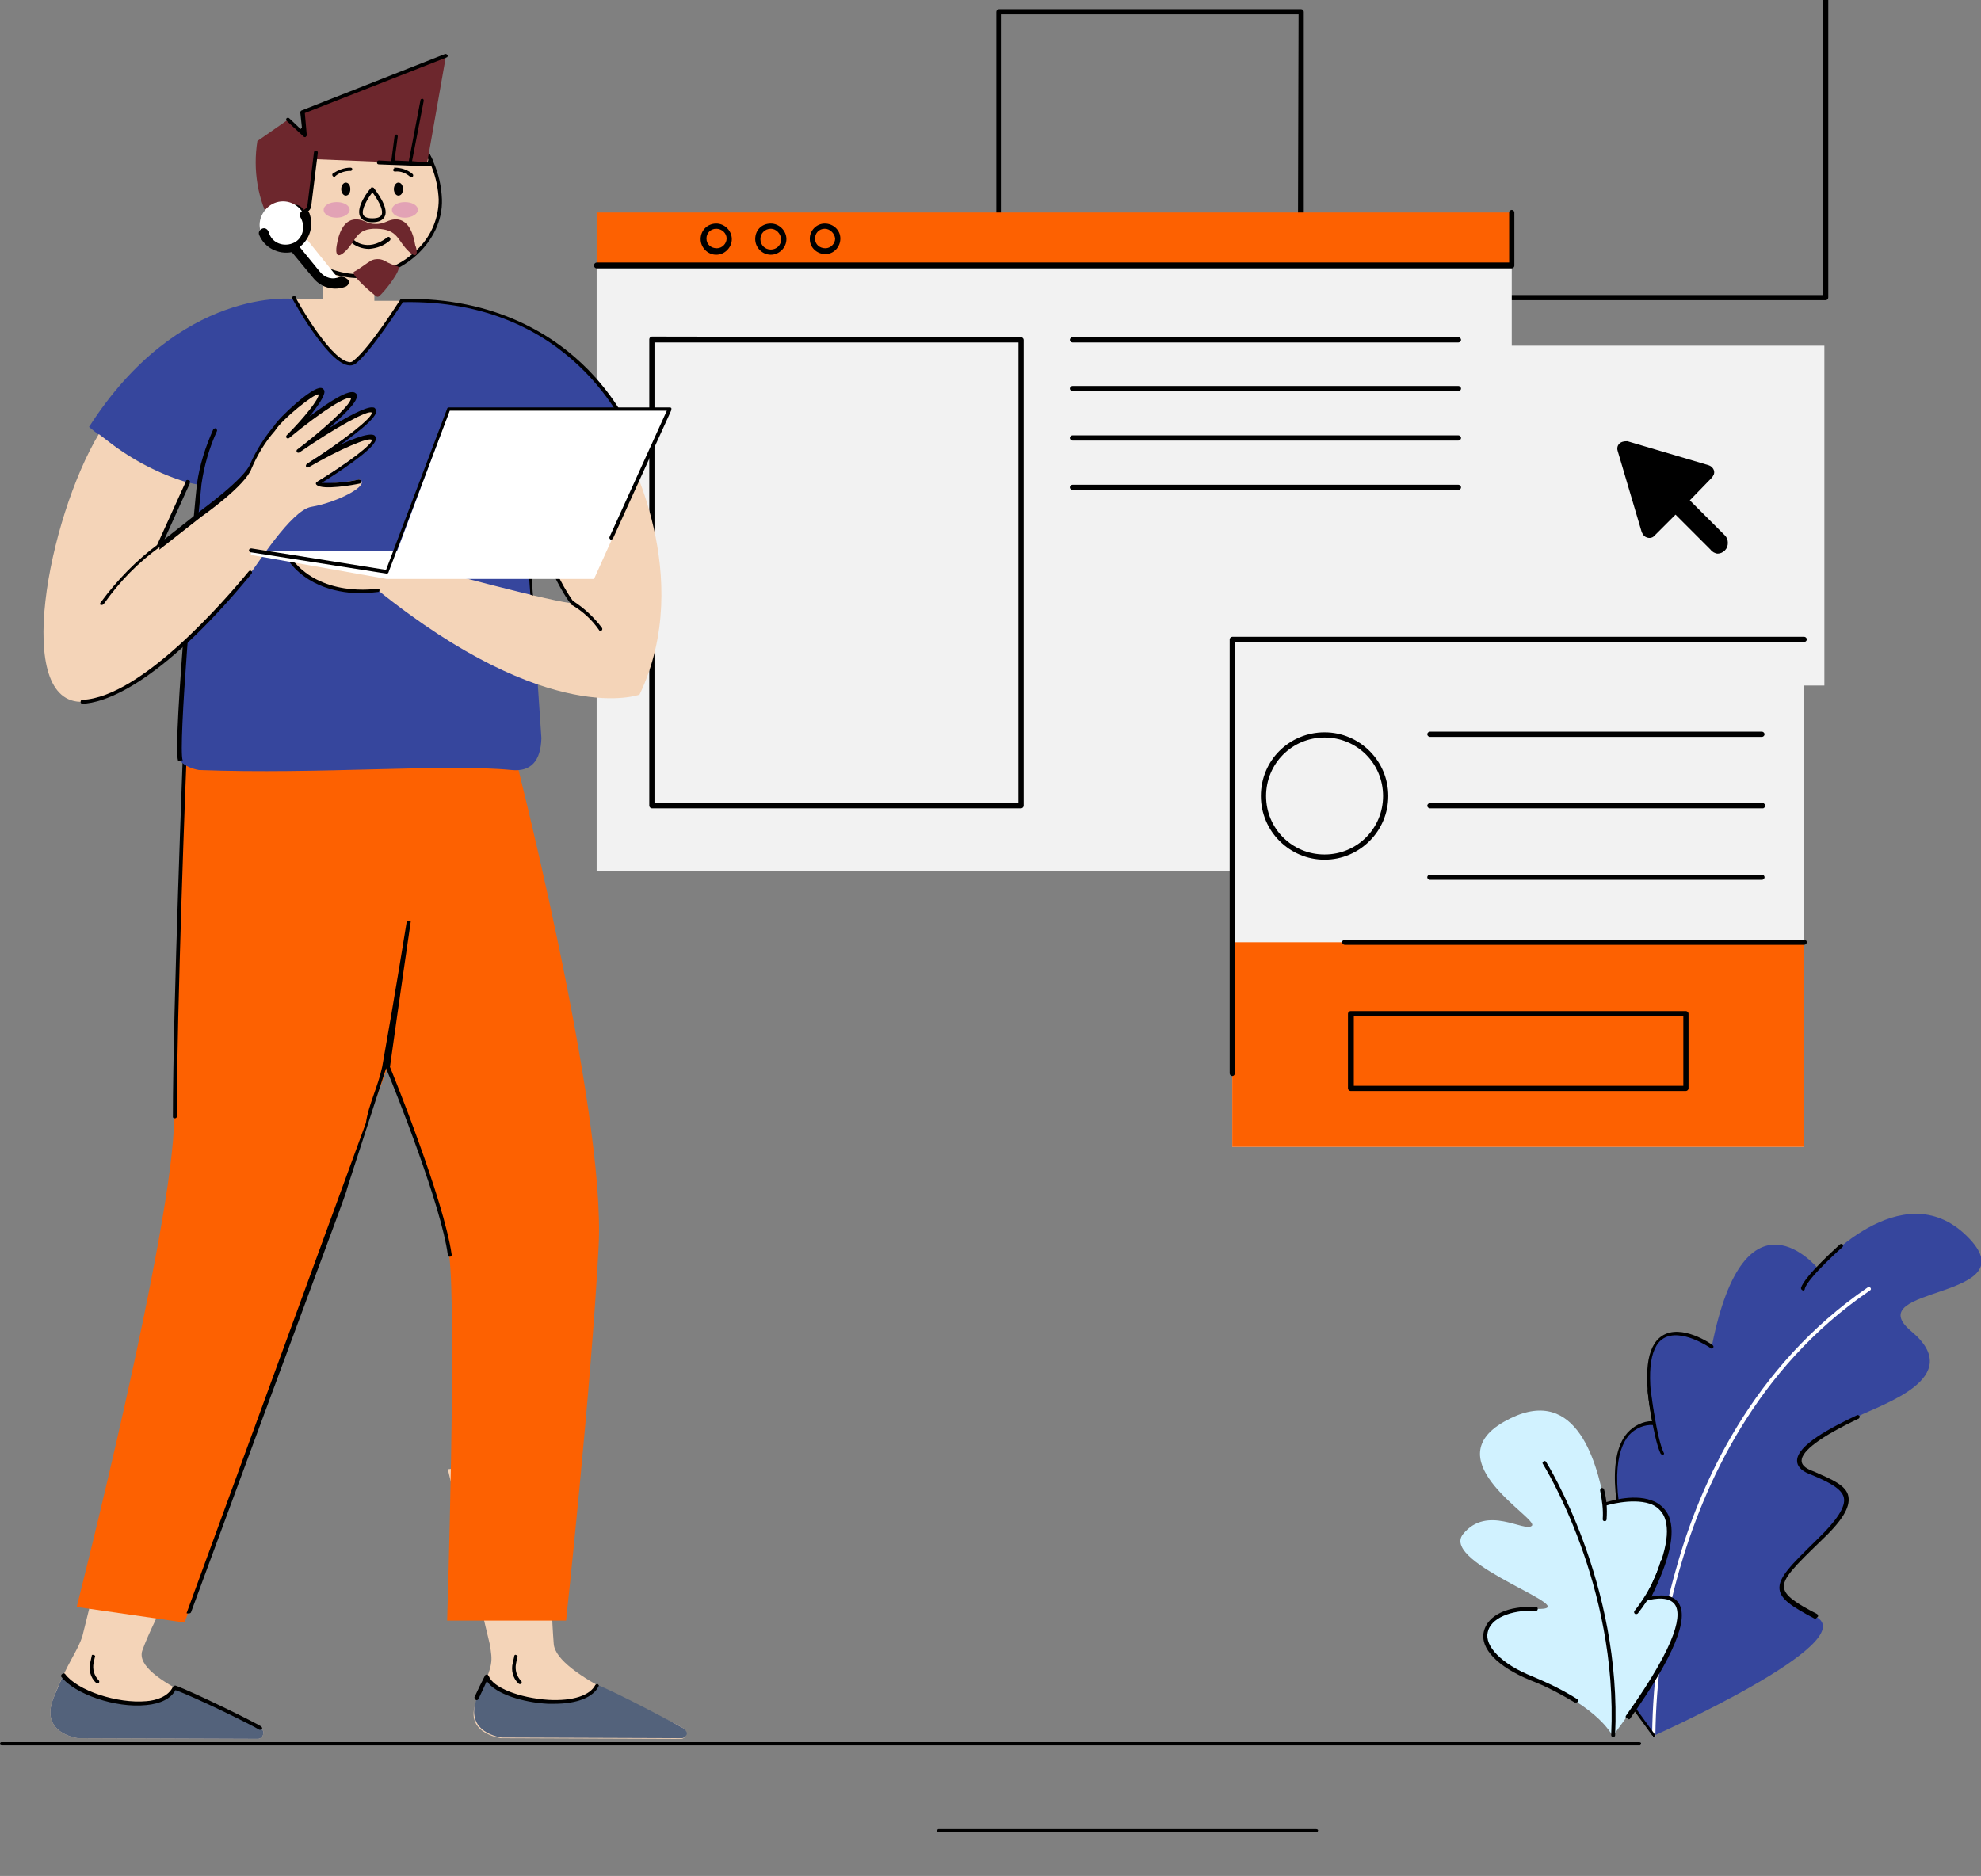 <?xml version="1.0" encoding="utf-8"?>
<!-- Generator: Adobe Illustrator 19.0.0, SVG Export Plug-In . SVG Version: 6.00 Build 0)  -->
<svg version="1.1" id="Layer_1" xmlns="http://www.w3.org/2000/svg" xmlns:xlink="http://www.w3.org/1999/xlink" x="0px" y="0px"
	 viewBox="-145 276.2 304.8 288.7" style="enable-background:new -145 276.2 304.8 288.7;" xml:space="preserve">
<rect x="-145" y="276.2" width="304.8" height="288.7" fill="#808080" stroke="none"/>
<style type="text/css">
	.st0{fill:#F2F2F2;}
	.st1{clip-path:url(#SVGID_2_);}
	.st2{fill:#FD6101;}
	.st3{fill:#36469D;}
	.st4{fill:#FFFFFF;}
	.st5{fill:#D1F2FF;}
	.st6{fill:#F4D4B8;}
	.st7{fill:#53627B;}
	.st8{fill:#6D272D;}
	.st9{fill:#E2A2B5;}
</style>
<rect id="Rectangle_1271" x="-0.4" y="329.4" class="st0" width="136.1" height="52.3"/>
<g>
	<defs>
		<rect id="SVGID_1_" x="-145" y="269.5" width="304.8" height="288.7"/>
	</defs>
	<clipPath id="SVGID_2_">
		<use xlink:href="#SVGID_1_"  style="overflow:visible;"/>
	</clipPath>
	<g id="Group_3171" class="st1">
		<path id="Path_3566" d="M135.9,269.5c0.2,0,0.4,0.2,0.4,0.4l0,0V322c0,0.2-0.2,0.4-0.4,0.4H-0.2c-0.2,0-0.4-0.2-0.4-0.4l0,0
			c0-0.2,0.2-0.4,0.4-0.4l0,0h135.7v-51.7C135.5,269.7,135.7,269.5,135.9,269.5 M55.2,277.6c0.2,0,0.4,0.2,0.4,0.4l0,0v36.9
			c0,0.2-0.2,0.4-0.4,0.4l0,0H8.7c-0.2,0-0.4-0.2-0.4-0.4l0,0V278c0-0.2,0.2-0.4,0.4-0.4l0,0H55.2z M54.8,278.4H9v36.1h45.7
			L54.8,278.4z"/>
		<rect id="Rectangle_1272" x="-53.2" y="317.1" class="st0" width="140.8" height="93.2"/>
		<rect id="Rectangle_1273" x="44.6" y="374.7" class="st0" width="88" height="78"/>
		<path id="Path_3567" class="st2" d="M132.6,452.7h-88v-31.5h88C132.6,421.2,132.6,452.7,132.6,452.7z M87.7,317.1H-53.2v-8.2H87.7
			C87.7,308.9,87.7,317.1,87.7,317.1z"/>
		<path id="Path_3568" d="M114.4,431.8c0.2,0,0.4,0.2,0.4,0.4v11.5c0,0.2-0.2,0.4-0.4,0.4l0,0H62.8c-0.2,0-0.4-0.2-0.4-0.4v-11.5
			c0-0.2,0.2-0.4,0.4-0.4H114.4z M114,432.6H63.3v10.7H114V432.6z M132.6,374.2c0.2,0,0.4,0.2,0.4,0.4c0,0.2-0.2,0.4-0.4,0.4l0,0H45
			v66.4c0,0.2-0.2,0.4-0.4,0.4l0,0c-0.2,0-0.4-0.2-0.4-0.4l0,0v-66.8c0-0.2,0.2-0.4,0.4-0.4L132.6,374.2L132.6,374.2z M132.6,420.8
			c0.2,0,0.4,0.2,0.4,0.4l0,0c0,0.2-0.2,0.4-0.4,0.4H61.9c-0.2,0-0.4-0.2-0.4-0.4s0.2-0.4,0.4-0.4H132.6z M126.1,410.8
			c0.2,0,0.4,0.2,0.4,0.4s-0.2,0.4-0.4,0.4l0,0H75c-0.2,0-0.4-0.2-0.4-0.4s0.2-0.4,0.4-0.4l0,0H126.1z M58.8,388.9
			c5.4,0,9.8,4.4,9.8,9.8c0,5.4-4.4,9.8-9.8,9.8s-9.8-4.4-9.8-9.8C49,393.2,53.4,388.9,58.8,388.9L58.8,388.9 M58.8,389.7
			c-5,0-9,4-9,9s4,9,9,9s9-4,9-9l0,0C67.8,393.7,63.8,389.7,58.8,389.7 M126.1,399.8c0.2-0.1,0.4,0.1,0.5,0.3s-0.1,0.4-0.3,0.5l0,0
			c-0.1,0-0.1,0-0.2,0H75c-0.2,0-0.4-0.2-0.4-0.4l0,0c0-0.2,0.2-0.4,0.4-0.4l0,0L126.1,399.8L126.1,399.8z M126.1,388.8
			c0.2,0,0.4,0.2,0.4,0.4l0,0c0,0.2-0.2,0.4-0.4,0.4H75c-0.2,0-0.4-0.2-0.4-0.4s0.2-0.4,0.4-0.4l0,0H126.1z"/>
		<path id="Path_3569" d="M12.1,328.1c0.2,0,0.4,0.2,0.4,0.4l0,0l0,0v71.7c0,0.2-0.2,0.4-0.4,0.4l0,0h-56.8c-0.2,0-0.4-0.2-0.4-0.4
			l0,0v-71.8c0-0.2,0.2-0.4,0.4-0.4L12.1,328.1L12.1,328.1z M11.7,328.9h-56v70.9h56V328.9z M79.4,350.8c0.2,0,0.4,0.2,0.4,0.4l0,0
			c0,0.2-0.2,0.4-0.4,0.4H20c-0.2,0-0.4-0.2-0.4-0.4l0,0c0-0.2,0.2-0.4,0.4-0.4l0,0H79.4z M79.4,343.2c0.2,0,0.4,0.2,0.4,0.4
			c0,0.2-0.2,0.4-0.4,0.4H20c-0.2,0-0.4-0.2-0.4-0.4s0.2-0.4,0.4-0.4l0,0H79.4z M79.4,335.6c0.2,0,0.4,0.2,0.4,0.4
			c0,0.2-0.2,0.4-0.4,0.4H20c-0.2,0-0.4-0.2-0.4-0.4s0.2-0.4,0.4-0.4l0,0H79.4z M79.4,328.1c0.2,0,0.4,0.2,0.4,0.4s-0.2,0.4-0.4,0.4
			H20c-0.2,0-0.4-0.2-0.4-0.4l0,0c0-0.2,0.2-0.4,0.4-0.4H79.4z M87.6,308.5c0.2,0,0.4,0.2,0.4,0.4l0,0v8.2c0,0.2-0.2,0.4-0.4,0.4
			H-53.2c-0.2,0-0.4-0.2-0.4-0.4l0,0c0,0,0,0,0-0.1c0-0.2,0.2-0.4,0.4-0.4l0,0H87.2v-7.8C87.2,308.7,87.4,308.5,87.6,308.5
			L87.6,308.5L87.6,308.5z M-34.8,310.6c1.3,0,2.4,1.1,2.4,2.4s-1.1,2.4-2.4,2.4c-1.3,0-2.4-1.1-2.4-2.4l0,0
			C-37.2,311.6-36.1,310.6-34.8,310.6 M-26.4,310.6c1.3,0,2.4,1.1,2.4,2.4s-1.1,2.4-2.4,2.4s-2.4-1.1-2.4-2.4l0,0
			C-28.8,311.6-27.8,310.6-26.4,310.6 M-18.1,310.6c1.3,0,2.4,1,2.4,2.3s-1,2.4-2.3,2.4s-2.4-1-2.4-2.3l0,0v-0.1
			C-20.4,311.7-19.4,310.6-18.1,310.6 M-34.8,311.4c-0.9,0-1.5,0.7-1.5,1.5l0,0c0,0.9,0.7,1.5,1.6,1.5c0.8,0,1.5-0.7,1.5-1.5l0,0
			C-33.2,312.1-33.9,311.4-34.8,311.4 M-26.4,311.4c-0.9,0-1.6,0.7-1.6,1.6s0.7,1.6,1.6,1.6c0.9,0,1.6-0.7,1.6-1.6l0,0
			C-24.9,312.1-25.6,311.4-26.4,311.4 M-18.1,311.4c-0.9,0-1.5,0.7-1.5,1.5l0,0c0,0.9,0.7,1.5,1.6,1.5c0.8,0,1.5-0.7,1.5-1.5l0,0
			C-16.6,312.1-17.3,311.4-18.1,311.4"/>
		<path id="Path_3570" d="M105.4,344.1l12.5,3.7c0.6,0.2,1,0.8,0.8,1.4c-0.1,0.2-0.2,0.4-0.4,0.6l-3.3,3.4l5.4,5.4
			c0.6,0.6,0.6,1.7,0,2.3c-0.3,0.3-0.7,0.5-1.1,0.5c-0.4,0-0.9-0.3-1.1-0.6l-5.4-5.4l-3.2,3.2c-0.4,0.5-1.1,0.5-1.6,0.1
			c-0.2-0.2-0.3-0.4-0.4-0.6l-3.7-12.5c-0.2-0.6,0.1-1.2,0.7-1.4C104.9,344.1,105.2,344.1,105.4,344.1"/>
		<path id="Path_3571" d="M107.2,544.8h-251.9c-0.2,0-0.3-0.1-0.3-0.2c0-0.2,0.1-0.3,0.2-0.3h0.1h251.9c0.2,0,0.3,0.1,0.3,0.2
			s-0.1,0.3-0.2,0.3H107.2"/>
		<path id="Path_3572" d="M57.5,558.2h-58c-0.2,0-0.3-0.1-0.3-0.2c0-0.2,0.1-0.3,0.2-0.3h0.1h58c0.2,0,0.3,0.1,0.3,0.2
			S57.7,558.2,57.5,558.2C57.6,558.2,57.5,558.2,57.5,558.2"/>
		<path id="Path_3573" class="st3" d="M109.5,543.3c0,0,32.2-14.4,24.9-18.3c-7.3-3.9-6.9-4.6,0.5-11.7c7.4-7.1,3.8-8.3-1.4-10.6
			s3.5-6.6,7.3-8.5s16.8-6,8.3-13.1s18.6-4.8,8.5-14.7s-22.9,5-22.9,5s-11.2-13.7-16.3,11.9c0,0-13-9.1-8.8,11.8
			c0,0-10.7-1.6-3.2,22.3c0,0-8.4,0.2-4.4,12.5c1.2,3.6,2.9,7,5.2,10L109.5,543.3z"/>
		<path id="Path_3574" class="st4" d="M109.5,543.5c-0.2,0-0.3-0.1-0.3-0.3l0,0c0.1-8.7,1.3-17.3,3.7-25.6
			c3.6-13,11.7-31.1,29.5-43.3c0.1-0.1,0.3-0.1,0.4,0.1l0,0c0.1,0.1,0.1,0.3-0.1,0.4l0,0l0,0c-17.7,12.1-25.6,30.1-29.3,43
			c-2.4,8.3-3.6,16.9-3.7,25.5C109.8,543.4,109.6,543.5,109.5,543.5L109.5,543.5z"/>
		<path id="Path_3575" d="M134.3,525.3h-0.1c-3.6-1.9-5.2-3-5.4-4.5c-0.2-1.8,1.7-3.7,5.8-7.7c3-2.9,4.4-5,4.1-6.4s-2.3-2.4-4.9-3.5
			l-0.5-0.2c-1.2-0.5-1.8-1.2-1.8-2c0-2.4,5.2-5.1,9.2-7c0.1-0.1,0.3,0,0.4,0.1c0.1,0.1,0,0.3-0.1,0.4c-5.9,2.8-8.8,5-8.8,6.5
			c0,0.6,0.5,1.1,1.5,1.5l0.5,0.2c2.7,1.2,4.9,2.1,5.2,3.8s-1,3.8-4.3,6.9c-3.8,3.7-5.9,5.7-5.6,7.2c0.2,1.2,1.8,2.3,5.1,4
			c0.1,0.1,0.2,0.3,0.1,0.4l0,0C134.5,525.2,134.4,525.3,134.3,525.3"/>
		<path id="Path_3576" d="M109.5,543.5c-0.1,0-0.2,0-0.2-0.1l-2.4-3.3c-2.3-3.1-4-6.5-5.2-10.1c-1.5-4.6-1.4-8.2,0.2-10.4
			c1-1.3,2.5-2.2,4.1-2.4c-2.2-7.2-4.1-16.5-0.6-20.5c1-1.1,2.4-1.8,3.8-1.8c-1.4-7.1-0.9-11.5,1.5-13.1c3-2,7.7,1.3,7.8,1.4
			c0.1,0.1,0.2,0.2,0.1,0.4c-0.1,0.1-0.2,0.2-0.4,0.1c0,0-0.1,0-0.1-0.1c0,0-4.5-3.1-7.2-1.4c-2.2,1.4-2.6,5.9-1.2,12.9
			c0,0.1,0,0.2-0.1,0.3s-0.2,0.1-0.2,0.1c-1.4-0.1-2.8,0.5-3.8,1.6c-1.8,2.2-3.2,7.4,0.8,20.3c0,0.1,0,0.2,0,0.3
			c-0.1,0.1-0.1,0.1-0.2,0.1c-1.6,0.1-3.1,0.9-4,2.2c-1.5,2.1-1.5,5.5-0.1,9.9c1.2,3.6,2.9,6.9,5.1,9.9l2.4,3.3
			C109.7,543.2,109.7,543.4,109.5,543.5C109.6,543.5,109.5,543.5,109.5,543.5"/>
		<path id="Path_3577" class="st5" d="M103.2,543.3c-0.2,0.3-1.4-4.1-12.6-8.8c-11.2-4.6-7.7-11.1,0.7-10.7
			c8.4,0.3-14.9-6.9-11.2-11.5s9.5-0.2,10.6-1.3c1.1-1.1-15-9.9-4.3-16s14.2,5.4,15.5,12.7c0,0,16.9-5.6,6.4,14.5
			C108.3,522.2,122.4,517.4,103.2,543.3"/>
		<path id="Path_3578" d="M103.2,543.5L103.2,543.5c-0.2,0-0.3-0.1-0.3-0.3l0,0c1.1-23.2-10.4-41.5-10.5-41.7
			c-0.1-0.1-0.1-0.3,0.1-0.4l0,0l0,0c0.1-0.1,0.3-0.1,0.4,0.1l0,0l0,0c0.1,0.2,11.7,18.6,10.6,42.1
			C103.5,543.4,103.4,543.5,103.2,543.5L103.2,543.5"/>
		<path id="Path_3579" d="M97.5,538.2c-0.1,0-0.1,0-0.2,0c-2.2-1.3-4.4-2.5-6.8-3.4c-5.1-2.1-7.8-4.9-7.2-7.5c0.6-2.6,3.8-4,8-3.8
			c0.2,0,0.3,0.1,0.3,0.3s-0.1,0.3-0.3,0.3c-3.9-0.2-7,1.2-7.4,3.3c-0.5,2.1,2.1,4.9,6.9,6.8c2.4,1,4.7,2.1,6.9,3.5
			c0.1,0.1,0.2,0.3,0.1,0.4C97.6,538.2,97.6,538.2,97.5,538.2"/>
		<path id="Path_3580" d="M105.4,540.6c-0.1,0-0.1,0-0.2,0c-0.1-0.1-0.1-0.3,0-0.4c8.2-11.5,8.6-15.8,7.4-17.2
			c-1.2-1.4-4.1-0.5-4.1-0.5c-0.1,0.1-0.3,0-0.4-0.1c0-0.1,0-0.2,0-0.3c3-5.8,4-9.9,3-12.4c-0.4-1-1.3-1.8-2.3-2.1
			c-2.8-0.9-6.7,0.3-6.7,0.3c-0.2,0-0.3-0.1-0.3-0.2c0-0.1,0-0.3,0.2-0.3s4.1-1.4,7.1-0.3c1.2,0.4,2.2,1.3,2.7,2.5
			c1,2.6,0.1,6.6-2.7,12.3c1.1-0.2,3.1-0.5,4.1,0.9c1.8,2.4-0.7,8.4-7.4,17.9c-0.1,0.1-0.1,0.1-0.2,0.1"/>
		<path id="Path_3581" d="M106.7,524.6c-0.1,0-0.1,0-0.2-0.1s-0.1-0.3,0-0.4c1.8-2.3,3.2-4.8,4-7.6c0-0.2,0.2-0.3,0.4-0.2l0,0l0,0
			c0.2,0,0.2,0.2,0.2,0.3l0,0l0,0c-0.8,2.9-2.2,5.5-4.1,7.9C106.9,524.6,106.8,524.6,106.7,524.6"/>
		<path id="Path_3582" d="M101.9,510.3L101.9,510.3c-0.2,0-0.3-0.1-0.3-0.3l0,0c0.1-1.5-0.1-2.9-0.4-4.4c0-0.2,0-0.3,0.2-0.4
			c0.2,0,0.3,0,0.4,0.2l0,0c0.4,1.5,0.5,3,0.4,4.5C102.2,510.2,102.1,510.3,101.9,510.3"/>
		<path id="Path_3583" d="M110.8,500.1c-0.1,0-0.2-0.1-0.3-0.2c-1.1-2.3-2-9.4-2-9.7c0-0.2,0.1-0.3,0.2-0.3l0,0l0,0
			c0.2,0,0.3,0.1,0.3,0.3c0,0.1,0.9,7.4,2,9.6C111.1,499.9,111,500.1,110.8,500.1L110.8,500.1"/>
		<path id="Path_3584" d="M132.4,474.8L132.4,474.8c-0.2-0.1-0.3-0.2-0.3-0.4c0.6-1.9,5.8-6.5,6-6.7c0.1-0.1,0.3-0.1,0.4,0
			s0.1,0.3,0,0.4c0,0-5.3,4.7-5.8,6.4C132.7,474.7,132.6,474.8,132.4,474.8"/>
		<path id="Path_3585" class="st6" d="M-39.8,542.2c-3.5-2.2-19.6-8.1-20-13c-0.6-7.6-0.6-19.7-0.4-28.4c-4.7,0.5-10.1,1-15.9,1.5
			l6.5,27.1c0.3,2.4,0.7,2.7-1.9,8.2c-2.6,5.3,3.6,6.1,3.6,6.1l27.7,0.1c0.4,0,0.8-0.4,0.8-0.8C-39.5,542.6-39.6,542.4-39.8,542.2
			 M-104.9,542.2c-3.5-2.2-19.8-7.4-18.2-12s8.6-17.6,13.5-26.8c-5.5-0.1-10.9-0.5-16.3-1.3l-6.4,25.8c-0.8,2.6-2.2,3.8-4.5,9.7
			c-2.1,5.4,3.8,6.1,3.8,6.1l27.7,0.1c0.4,0,0.8-0.4,0.8-0.8C-104.4,542.6-104.6,542.4-104.9,542.2"/>
		<path id="Path_3586" class="st7" d="M-39.8,542.2c-1-0.6-10.6-5.7-13.3-6.7c-2.1,4.5-15.7,2.4-16.9-1.3l-1.6,3.3
			c-2.1,5.4,3.8,6.1,3.8,6.1l27.7,0.1c0.4,0,0.8-0.4,0.8-0.8C-39.4,542.6-39.6,542.4-39.8,542.2 M-104.9,542.2
			c-1-0.6-10.4-5.3-13.2-6.2c-2.1,4.5-14.3,2.1-17.2-1.9c0,0-1.5,3.4-1.5,3.5c-2.1,5.4,3.8,6.1,3.8,6.1l27.7,0.1
			c0.4,0,0.8-0.4,0.8-0.8C-104.4,542.6-104.6,542.4-104.9,542.2"/>
		<path id="Path_3587" class="st2" d="M-66.3,390.4c0,0,14.6,56.3,13.4,77.7c-1.1,21.4-5,57.5-5,57.5h-18.3c0,0,1.5-47.7,0.3-56.3
			c-1.2-8.7-9.5-28.8-9.5-28.8l-31.2,85.4l-16.6-2.4c0,0,15-58.9,15-75.5s1.6-57.6,1.6-57.6L-66.3,390.4z"/>
		<path id="Path_3588" d="M-118.1,448.3c0.2,0,0.3-0.1,0.3-0.3c0-15.7,1.4-53.6,1.6-57.3h49.9c0.2,0,0.3-0.1,0.3-0.2
			s-0.1-0.3-0.2-0.3l0,0h-0.1h-50.2c-0.2,0-0.3,0.1-0.3,0.3c0,0.4-1.6,41.2-1.6,57.6C-118.4,448.2-118.3,448.3-118.1,448.3
			L-118.1,448.3z M-135.4,533.8c0.1-0.1,0.3-0.1,0.4,0c1.9,2.6,8.1,4.6,12.5,4.2c1.5-0.1,3.4-0.7,4.1-2.2c0.1-0.1,0.2-0.2,0.4-0.2
			c2.8,1,12.3,5.7,13.2,6.3c0.1,0.1,0.2,0.3,0.1,0.4c-0.1,0.1-0.1,0.1-0.2,0.1c-0.1,0-0.1,0-0.2,0c-0.9-0.6-9.8-5-12.9-6.1
			c-0.7,1.3-2.3,2.1-4.5,2.3c-4.7,0.5-11.1-1.7-13.1-4.4C-135.6,534.1-135.6,533.9-135.4,533.8 M-70.1,533.9c0.1,0,0.2,0.1,0.3,0.2
			c0.6,1.8,4.7,3.4,9.2,3.7c3.8,0.2,6.4-0.7,7.2-2.3c0.1-0.1,0.3-0.2,0.4-0.1c0.1,0.1,0.2,0.2,0.1,0.3c-0.8,1.7-3.3,2.7-6.8,2.7h-1
			c-3.8-0.2-8.1-1.5-9.4-3.5l-0.5,1.1l-0.8,1.7c-0.1,0.1-0.2,0.2-0.4,0.1c-0.1-0.1-0.2-0.2-0.2-0.4l0,0l0,0l0.8-1.7l0.8-1.6
			C-70.4,534-70.2,533.9-70.1,533.9L-70.1,533.9z M-65.6,530.9L-65.6,530.9c0.2,0,0.3,0.2,0.2,0.3l0,0l-0.2,1c-0.2,1,0.1,2,0.8,2.7
			c0.1,0.1,0.1,0.3,0,0.4l0,0c-0.1,0.1-0.3,0.1-0.4,0l0,0c-0.9-0.8-1.2-2.1-0.9-3.2l0.2-0.9C-65.9,530.9-65.7,530.8-65.6,530.9
			L-65.6,530.9z M-130.6,530.9L-130.6,530.9c0.2,0,0.3,0.2,0.2,0.3l-0.2,0.9c-0.2,1,0.1,2,0.8,2.7c0.1,0.1,0.1,0.3,0,0.4l0,0
			c-0.1,0.1-0.3,0.1-0.4,0l0,0c-0.9-0.8-1.2-2.1-0.9-3.2l0.2-0.9C-130.9,530.9-130.8,530.8-130.6,530.9L-130.6,530.9z M-82.4,417.9
			l0.6,0.1c0,0-1.7,11.6-3.2,22.4c0.3,0.7,8.3,20.4,9.5,28.9c0,0.2-0.1,0.3-0.3,0.3l0,0c-0.2,0-0.3-0.1-0.3-0.3
			c-1-7.5-7.8-24.6-9.5-28.7c-4,12.4-6.1,18.7-6.1,18.9c0,0.3-8,21.6-23.9,64.8c0,0.1-0.2,0.2-0.3,0.2h-0.3c-0.2,0,0-0.2,0-0.3
			l27.5-75.2c0.4-2.8,1.8-5.4,2.5-8.6C-84.3,429.8-82.4,417.9-82.4,417.9L-82.4,417.9z"/>
		<path id="Path_3589" class="st3" d="M-90.5,332c-2.7,2.3-9.3-9.8-9.3-9.8s-17.6-2-31.5,19.7c0,0,8.6,7.5,16.9,8.9
			c0,0-3.8,39.8-2.9,42.5c0.8,0.8,1.8,1.2,2.9,1.4c18.6,0.7,37.9-1,48.1,0c3,0.3,4.5-1.4,4.6-4.9l-2.7-40.2c5.9-0.8,11.7-2.5,17.1-5
			c0,0-7.8-22.7-36-22.1C-83.2,322.5-87.8,329.7-90.5,332"/>
		<path id="Path_3590" d="M-117.3,393.3c-0.1,0-0.2,0.1-0.3,0c-0.9-2.7,2.7-41,2.9-42.6c0.4-2.9,1.3-5.7,2.5-8.4
			c0.1-0.1,0.2-0.2,0.4-0.2c0.1,0.1,0.2,0.2,0.2,0.4c-1.2,2.6-2,5.4-2.4,8.2c-1.3,12.7-3.6,40.4-2.9,42.5c0,0.2,0,0-0.2,0
			L-117.3,393.3"/>
		<path id="Path_3591" class="st6" d="M-102.7,341.8c0.8-1.4,6.8-6.7,7.2-5.5s-5,6.6-5,6.6s8.6-7.3,9.9-6.1c1.3,1.1-8.3,8.5-8.3,8.5
			c0.4-0.3,10.6-7.3,11.4-6c0.8,1.3-10.1,8.2-10.1,8.2s9.2-5.2,10.1-4.1c0.9,1.1-8.6,6.9-8.6,6.9c0.8,0.8,6.4-0.3,6.4-0.3
			c1.8,0.8-3.3,3.5-7.4,4.2c-3.1,0.5-8.5,9.2-9.3,10.1c-4.2,5.1-16.8,19.5-25.8,19.9c-10.9,0.5-5.4-28.1,2.4-41.2l1.7,1.3
			c3.6,2.8,7.7,4.9,12.1,6.2l-4.4,9.7l6.6-5.3c0,0,6.7-4.8,7.5-7.3C-105.5,345.5-104.2,343.5-102.7,341.8 M-48.8,345.3
			c0,0,10.9,19.6,2.2,37.8c0,0-13.8,5.2-40.3-16.1c0,0-9.2,1.7-13.8-5.1l20.2,1.4c0,0,22.1,6,23.7,5.7c0,0-4.5-5.3-7.5-19.4
			C-64.4,349.6-54.1,347.8-48.8,345.3 M-87.4,317.2v5.3h4.2c0,0-4.5,7.2-7.2,9.5s-9.3-9.8-9.3-9.8h4.4v-5H-87.4z"/>
		<path id="Path_3592" d="M-63.4,367.7l-1.3-18.2c0-0.1,0.1-0.3,0.3-0.3c5.8-0.8,11.5-2.4,16.8-4.8c-1-2.4-9.5-22.2-35.4-21.7
			c-0.7,1-4.7,7.3-7.2,9.4c-0.4,0.3-0.8,0.4-1.3,0.3c-3.2-0.6-8.3-9.8-8.5-10.2c-0.1-0.1-0.1-0.3,0.1-0.4c0.1-0.1,0.3-0.1,0.4,0.1
			c0,0,0,0,0,0.1s5.1,9.3,8.1,9.9c0.3,0.1,0.6,0,0.8-0.2c2.7-2.2,7.1-9.3,7.2-9.4c0.1-0.1,0.1-0.1,0.2-0.1
			c14.6-0.3,23.7,5.8,28.7,10.9c3.2,3.3,5.8,7.1,7.5,11.4c0.1,0.1,0,0.3-0.2,0.4c-5.4,2.5-11.2,4.2-17.1,5l1.3,17.9
			C-63,368-63.1,367.8-63.4,367.7"/>
		<path id="Path_3593" d="M-120.5,360.4c-0.1,0-0.1,0-0.2,0c-0.1-0.1-0.1-0.2-0.1-0.4l4.4-9.7c0-0.2,0.2-0.3,0.4-0.2
			c0.2,0,0.3,0.2,0.2,0.4v0.1l-3.9,8.6l5.7-4.5c0.1-0.1,6.6-4.8,7.5-7.1c0.9-2.1,2.2-4.1,3.7-5.9c0.7-1.2,5.8-6,7.2-5.8
			c0.2,0,0.4,0.2,0.5,0.4c0.2,0.7-1,2.4-2.3,4c2.8-2.1,6.2-4.4,7.1-3.6c0.2,0.1,0.2,0.3,0.2,0.5c0,1-2.2,3-4.3,4.9
			c2.7-1.7,5.8-3.4,6.8-3.2c0.2,0,0.3,0.1,0.4,0.3c0.3,0.5,0,1.5-4.8,5l-0.8,0.5c4.3-2,5.3-1.7,5.5-1.4c0.1,0.2,0.2,0.4,0.1,0.6
			c-0.3,1.5-6.2,5.3-8.3,6.6c1.9,0.1,3.9-0.1,5.7-0.5c0.2,0,0.3,0.1,0.4,0.2c0,0.2-0.1,0.3-0.2,0.4l0,0c-0.9,0.2-5.8,1.1-6.7,0.2
			c-0.1-0.1-0.1-0.2-0.1-0.2c0-0.1,0.1-0.2,0.1-0.2c4.8-2.9,8.7-5.9,8.5-6.5c-0.4-0.5-4.9,1.4-9.7,4.2c-0.1,0.1-0.3,0-0.4-0.1
			c-0.1-0.1,0-0.3,0.1-0.4c5.7-3.6,10.2-7.2,10-7.9c-0.5-0.5-5.6,2.3-11.1,6.1c-0.1,0.1-0.3,0.1-0.4,0l0,0c-0.1-0.1-0.1-0.3,0-0.4
			c3.2-2.4,8.3-6.8,8.3-7.9c-0.5-0.5-4.3,1.8-9.5,6.1c-0.1,0.1-0.3,0.1-0.4,0l0,0c-0.1-0.1-0.1-0.3,0-0.4c2.6-2.6,5.1-5.7,4.9-6.3
			c-0.6-0.2-5.6,3.8-6.7,5.6c-1.5,1.7-2.7,3.7-3.6,5.8c-0.9,2.6-7.4,7.2-7.7,7.4l-6.5,5.1C-120.4,360.4-120.5,360.4-120.5,360.4"/>
		<path id="Path_3594" d="M-132.3,384.5c-0.2,0-0.3-0.1-0.3-0.3s0.1-0.3,0.3-0.3l0,0c9-0.4,21.9-15.3,25.6-19.8
			c0.1-0.1,0.3-0.1,0.4,0c0.1,0.1,0.1,0.3,0,0.4l0,0C-120.8,382.1-129.3,384.4-132.3,384.5"/>
		<path id="Path_3595" d="M-129.3,369.3c-0.1,0-0.3,0-0.3-0.1s0-0.2,0.1-0.3l0,0c2.5-3.4,5.5-6.5,8.9-9c0.1-0.1,0.3,0,0.4,0.1
			c0.1,0.1,0,0.2-0.1,0.3c-3.4,2.4-6.3,5.4-8.7,8.8C-129.1,369.2-129.2,369.3-129.3,369.3"/>
		<path id="Path_3596" d="M-89.4,367.5c-3.1,0-8.4-0.8-11.5-5.4c-0.1-0.1-0.1-0.3,0-0.4s0.3-0.1,0.4,0l0,0c0,0,0,0.1,0.1,0.1
			c4.5,6.5,13.4,5,13.5,5c0.2,0,0.3,0.1,0.3,0.2l0,0l0,0c0,0.2-0.1,0.3-0.2,0.3C-87.7,367.4-88.5,367.5-89.4,367.5"/>
		<path id="Path_3597" d="M-56.9,369.3c-0.1,0-0.2,0-0.2-0.1c-0.2-0.2-4.5-5.5-7.6-19.5c0-0.1,0-0.2,0-0.2c0-0.1,0.1-0.1,0.2-0.1
			c0.1,0,10.3-1.8,15.5-4.3c0.1-0.1,0.3,0,0.4,0.1l0,0c0.1,0.1,0,0.3-0.1,0.4l0,0c-4.8,2.3-13.6,4-15.4,4.3c3,13.7,7.4,18.9,7.4,19
			c0.1,0.1,0.1,0.3,0,0.4l0,0C-56.7,369.2-56.8,369.3-56.9,369.3"/>
		<path id="Path_3598" d="M-52.6,373.3c-0.1,0-0.2,0-0.2-0.1c-1.1-1.6-2.5-2.9-4.2-3.9c-0.1-0.1-0.2-0.2-0.2-0.4
			c0.1-0.1,0.2-0.2,0.4-0.2l0,0c1.7,1.1,3.2,2.5,4.4,4.1c0.1,0.1,0.1,0.3,0,0.4l0,0C-52.5,373.3-52.5,373.3-52.6,373.3"/>
		<path id="Path_3599" class="st4" d="M-75.8,339.3l-8.1,21.7l0,0h-22.5v0.6l20.9,3.7h31.9l11.7-26L-75.8,339.3L-75.8,339.3z"/>
		<path id="Path_3600" d="M-85.4,364.5L-85.4,364.5l-21-3.3c-0.2,0-0.3-0.2-0.3-0.3c0-0.2,0.2-0.3,0.3-0.3c0,0,0,0,0.1,0l20.7,3.3
			l9.4-24.8c0-0.1,0.1-0.2,0.3-0.2h34c0.1,0,0.2,0.1,0.2,0.1c0,0.1,0,0.2,0,0.3l-9,19.8c-0.1,0.1-0.3,0.2-0.4,0.1
			c-0.1-0.1-0.2-0.2-0.1-0.4l8.8-19.4h-33.4l-9.4,24.8C-85.2,364.3-85.3,364.4-85.4,364.5"/>
		<path id="Path_3601" d="M-77,306.9c0.2,6.6-6.3,12.1-12.7,12.1s-12.8-4.7-13.1-11.5s4.5-14.1,9.3-14.7
			C-83.7,291.5-77.3,298.8-77,306.9"/>
		<path id="Path_3602" class="st6" d="M-89.7,318.4c-5.8,0-12.2-4.4-12.5-10.9c-0.3-6.2,4.3-13.5,8.8-14.1c0.7-0.1,1.4-0.2,2.2-0.2
			c8.6,0,13.4,7,13.7,13.7c0,2.8-1.1,5.5-3.1,7.5C-83,316.9-86.3,318.3-89.7,318.4"/>
		<path id="Path_3603" class="st8" d="M-105.4,297.9l4.6-3.2l2.6,2.4l-0.4-3.6l22.2-8.6l-2.9,16.5l-17.2-0.7l-0.8,7
			c-0.1,0.5-0.5,1-1.1,0.9c0,0-0.7-1.2-1.6-0.8s-0.8,3.2,1.8,3.2v5c0,0-2.5-0.9-4.9-5.1C-105.4,307-106.1,302.3-105.4,297.9"/>
		<path id="Path_3604" d="M-76.1,284.7c-0.1-0.1-0.2-0.2-0.4-0.2l-22.1,8.7c-0.1,0-0.2,0.2-0.2,0.3l0.3,2.8l-2-1.9
			c-0.1-0.1-0.3-0.1-0.4,0l0,0c-0.1,0.1-0.1,0.3,0,0.4l2.6,2.4c0.1,0.1,0.1,0.1,0.2,0.1h0.1c0.1-0.1,0.2-0.2,0.2-0.3l-0.3-3.4
			l21.9-8.6C-76.2,285-76.1,284.9-76.1,284.7L-76.1,284.7 M-97.1,307.8l1-8.1c0-0.2-0.1-0.3-0.3-0.3s-0.3,0.1-0.3,0.3l-1,8.1
			c0,0.3-0.3,0.6-0.6,0.7c-0.4-0.7-1.2-1-1.9-0.7c-0.1,0.1-0.2,0.2-0.1,0.4c0.1,0.1,0.2,0.2,0.4,0.1l0,0c0.7-0.3,1.2,0.6,1.3,0.6
			c0,0.1,0.1,0.2,0.2,0.2C-97.7,309-97.1,308.4-97.1,307.8 M-81.6,301l1.8-9.3c0-0.2-0.1-0.3-0.2-0.3c-0.2,0-0.3,0.1-0.3,0.2
			l-1.8,9.4l-2.2-0.1l0.5-3.7c0-0.2-0.1-0.3-0.2-0.3c-0.2,0-0.3,0.1-0.3,0.3l-0.5,3.8l-1.9-0.1c-0.2,0-0.3,0.1-0.3,0.3l0,0
			c0,0.2,0.1,0.3,0.3,0.3l8.1,0.3c0.2,0,0.3-0.6,0.2-0.9c-0.2-0.5-0.5-1-0.5-1c-0.1,0.4-0.2,0.9-0.3,1.3L-81.6,301z"/>
		<path id="Path_3605" d="M-85,312.8c0.1,0.1,0.1,0.3,0,0.4c-0.9,0.8-2,1.2-3.2,1.3c-1.1,0-2.1-0.4-2.9-1.1c-0.1-0.1-0.1-0.3,0-0.4
			s0.3-0.1,0.4,0l0,0c0.1,0.1,2.1,2.1,5.2-0.2C-85.3,312.6-85.1,312.6-85,312.8L-85,312.8 M-87.5,305.1c0.2,0.3,2.4,3,1.7,4.4
			c-0.3,0.6-0.9,0.9-1.9,0.9s-1.6-0.3-1.9-0.9c-0.7-1.5,1.4-4.1,1.7-4.4C-87.9,305-87.7,305-87.5,305.1L-87.5,305.1L-87.5,305.1z
			 M-87.7,305.8c-0.7,0.9-1.8,2.7-1.4,3.5c0.2,0.3,0.6,0.5,1.4,0.5s1.2-0.2,1.4-0.5C-85.9,308.4-87.1,306.6-87.7,305.8L-87.7,305.8z
			 M-91.8,304.3c0.4,0,0.7,0.4,0.7,1s-0.3,1-0.7,1s-0.7-0.5-0.7-1S-92.2,304.3-91.8,304.3L-91.8,304.3z M-83.7,304.3
			c0.4,0,0.7,0.4,0.7,1s-0.3,1-0.7,1s-0.7-0.5-0.7-1S-84.1,304.3-83.7,304.3L-83.7,304.3z M-91.1,302c0.2,0,0.3,0.1,0.3,0.2
			s-0.1,0.3-0.2,0.3h-0.1c-0.9,0-1.7,0.3-2.3,0.8c0,0.1-0.1,0.1-0.2,0.1c-0.1,0-0.1,0-0.2-0.1c-0.1-0.1-0.1-0.3,0-0.4l0,0
			C-93,302.4-92.1,302-91.1,302 M-84.3,302c1,0,2,0.3,2.8,1c0.1,0.1,0.1,0.3,0,0.4l0,0c-0.1,0.1-0.3,0.1-0.4,0l0,0
			c-0.7-0.6-1.5-0.9-2.3-0.8c-0.2,0-0.3-0.1-0.3-0.2c0-0.2,0.1-0.3,0.2-0.3C-84.4,302-84.4,302-84.3,302"/>
		<path id="Path_3606" class="st9" d="M-93.2,307.3c1.1,0,2,0.5,2,1.2c0,0.6-0.9,1.2-2,1.2s-2-0.5-2-1.2S-94.3,307.3-93.2,307.3
			 M-82.7,307.3c1.1,0,2,0.5,2,1.2c0,0.6-0.9,1.2-2,1.2s-2-0.5-2-1.2S-83.8,307.3-82.7,307.3"/>
		<path id="Path_3607" class="st8" d="M-83.8,317.2c-0.7-0.2-1.4-0.5-2.1-0.9c-0.6-0.3-1.4-0.3-2,0c-0.7,0.4-1.8,1.3-2.6,1.7
			s3.2,3.7,3.4,3.8c0.1,0.1,0.3,0.1,0.4,0C-85.9,321.2-83,317.5-83.8,317.2 M-81.1,314c-0.7-4.4-2.9-4.4-4.4-3.7
			c-1.1,0.5-2.3,0.5-3.3,0c-1.5-0.7-3.7-0.7-4.4,3.7c0,0-0.5,2.6,1.3,0.9s1.6-3.6,4.9-3.5s3.1,1.8,4.9,3.5S-81,314-81.1,314"/>
		<path id="Path_3608" class="st4" d="M-98.3,312.4c0.9-1.7,0.3-3.8-1.5-4.8c-1.7-0.9-3.8-0.3-4.8,1.5s-0.3,3.8,1.5,4.8
			c0.9,0.5,2,0.5,2.9,0.2l3.7,4.5c1,1.2,2.6,1.6,4,1L-98.3,312.4z"/>
		<path id="Path_3609" d="M-92.7,318.8c-1.1,0.5-2.3,0.2-3.1-0.8l-3.1-3.8c1.6-1.2,2.2-3.3,1.5-5.2c-0.2-0.4-0.6-0.6-1-0.4l0,0
			c-0.4,0.2-0.6,0.6-0.4,1c0.8,1.3,0.5,3-0.7,3.8c-1.3,0.8-3,0.5-3.8-0.7c-0.2-0.3-0.3-0.6-0.4-0.9c-0.2-0.4-0.6-0.6-1-0.4
			s-0.6,0.6-0.4,1l0,0c0.8,1.9,2.9,3,5,2.6l3.4,4.1c1.2,1.4,3.2,1.9,4.9,1.2c0.4-0.2,0.6-0.6,0.4-1
			C-91.8,318.9-92.3,318.7-92.7,318.8"/>
	</g>
</g>
</svg>
